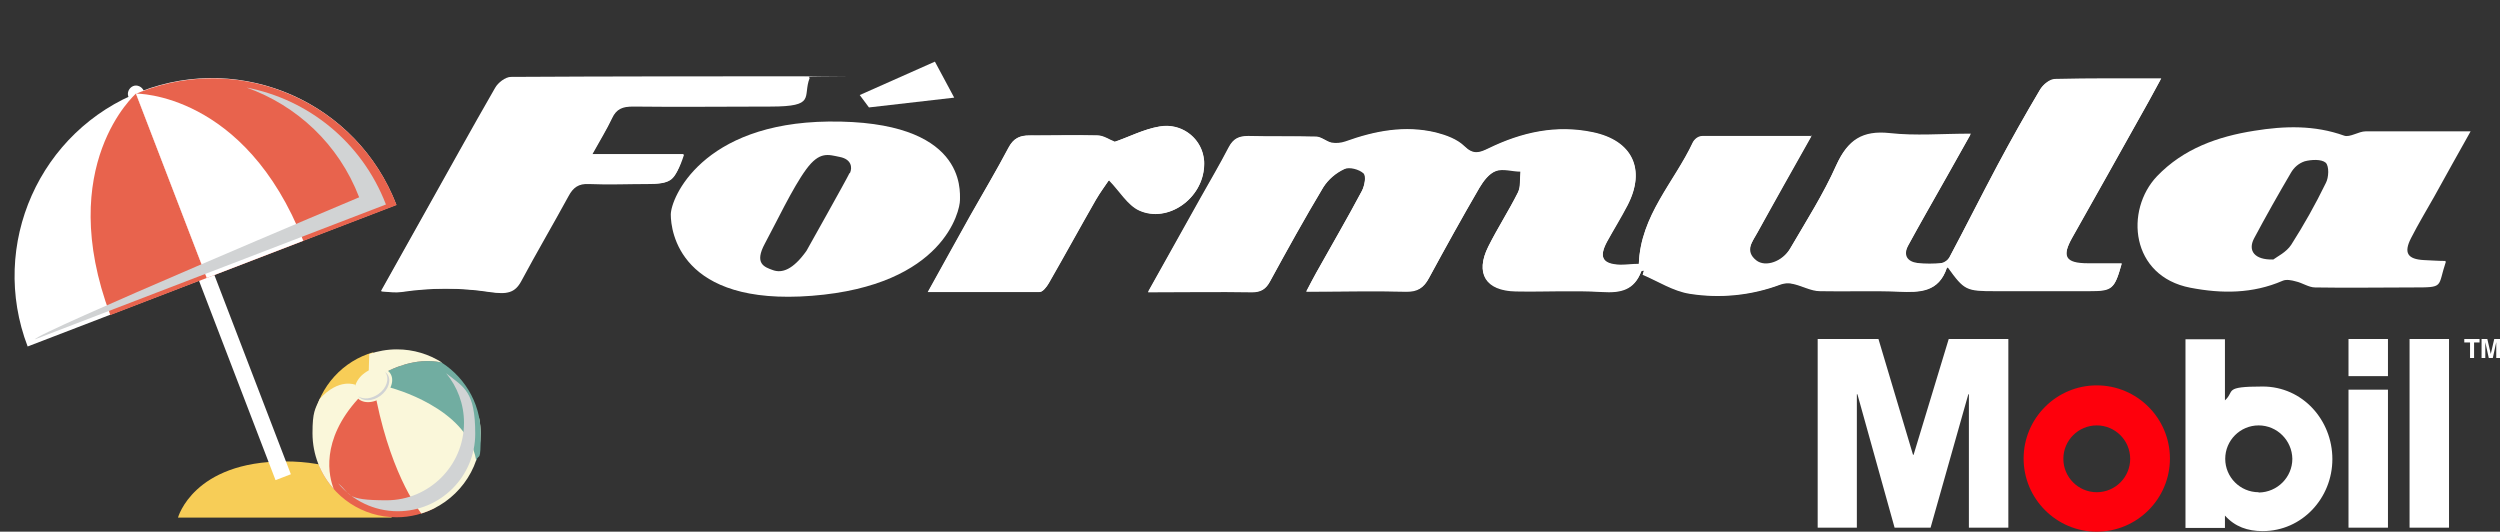 <?xml version="1.0" encoding="UTF-8"?>
<svg xmlns="http://www.w3.org/2000/svg" version="1.1" viewBox="0 0 868 184.6">
  <rect x="0" y="0" width="868" height="184.6" fill="#333333" stroke="none"/>
  <defs>
    <style>
      .cls-1, .cls-2 {
        fill: #f7cd57;
      }

      .cls-1, .cls-2, .cls-3, .cls-4, .cls-5, .cls-6 {
        fill-rule: evenodd;
      }

      .cls-1, .cls-7, .cls-5 {
        mix-blend-mode: multiply;
      }

      .cls-8 {
        fill: #fe000c;
      }

      .cls-3, .cls-9 {
        fill: #e8634d;
      }

      .cls-7, .cls-5 {
        fill: #d1d3d4;
      }

      .cls-10 {
        isolation: isolate;
      }

      .cls-11 {
        fill: #fff;
      }

      .cls-4 {
        fill: #71ada1;
      }

      .cls-6 {
        fill: #faf7da;
      }
    </style>
  </defs>
  <!-- Generator: Adobe Illustrator 28.7.3, SVG Export Plug-In . SVG Version: 1.2.0 Build 164)  -->
  <g class="cls-10">
    <g id="Capa_1">
      <g id="Capa_1-2" data-name="Capa_1">
        <g id="Capa_1-2">
          <g id="Capa_1-2-2" data-name="Capa_1-2">
            <g id="Capa_2">
              <g id="Layer_1">
                <path class="cls-8" d="M728,170.9c6.4,0,11.6-5.2,11.6-11.6s-5.2-11.6-11.6-11.6-11.6,5.2-11.6,11.6,5.2,11.6,11.6,11.6h0ZM702.6,159.2c0-14,11.4-25.4,25.4-25.4s25.4,11.4,25.4,25.4-11.4,25.4-25.4,25.4h0c-14,0-25.4-11.4-25.4-25.4h0Z"/>
                <path class="cls-11" d="M868,117.7h-2l-1.2,5.2h0l-1.2-5.2h-2v6.6h1.3v-5.5h0l1.2,5.5h1.4l1.2-5.5h0v5.5h1.3v-6.6ZM858.9,118.9h2v-1.2h-5.3v1.2h2v5.4h1.4v-5.4h-.1ZM836.6,183.2h13.7v-65.5h-13.7v65.5ZM815.4,130.6h13.7v-12.9h-13.7v12.9ZM815.4,183.2h13.7v-47.9h-13.7v47.9h0ZM784.2,170.9c-6.4,0-11.6-5.2-11.6-11.6s5.2-11.6,11.6-11.6,11.6,5.2,11.7,11.6h0c0,6.4-5.2,11.6-11.6,11.7h-.1ZM772.5,183.2v-4.2c3.5,3.9,7.9,5.4,13.1,5.4,13.7,0,24.2-11.5,24.2-25s-10.3-25.2-24.2-25.2-9.5,1.6-13.1,4.8v-21.2h-13.7v65.5h13.7ZM631,117.7h21.2l12,40.2h.2l12.2-40.2h20.7v65.5h-13.7v-46.3h-.2l-13.1,46.3h-12.5l-12.9-46.3h-.2v46.3h-13.6v-65.5h-.1Z"/>
                <path class="cls-11" d="M629,47.2h-37.9c-1.4,0-2.6.9-3.3,2.1-6.5,13.9-18.2,25.4-18.8,42.3-2.2,0-4.3.3-6.4.3-6.2-.2-7.6-2.6-4.6-8.2,2.3-4.2,4.8-8.4,7.1-12.6,6.4-12.4,1.7-22.3-12-25.2-12.8-2.7-24.8,0-36.3,5.6-3.1,1.5-5.2,2.3-8.3-.7-2.5-2.5-6.4-3.9-9.9-4.8-10.8-2.6-21.2-.6-31.5,3.1-1.5.5-3.2.7-4.8.4-1.8-.4-3.5-2-5.3-2.1-7.9-.2-15.8,0-23.6-.2-3.3,0-5.2.9-6.8,3.9-3.1,6-6.6,11.9-9.9,17.8-5.9,10.5-11.8,21.1-18.1,32.4h36.2c3.1,0,4.8-1,6.2-3.7,6-11,12-21.9,18.5-32.7,1.8-2.8,4.3-5,7.4-6.4,1.7-.8,5.2,0,6.6,1.5,1,.9.3,4.4-.6,6.2-5.1,9.6-10.6,19-15.9,28.5-1.1,1.9-2.1,3.9-3.4,6.4,12.2,0,23.5-.2,34.7,0,4,0,6.1-1.3,7.9-4.7,5.7-10.5,11.5-21,17.5-31.3,1.4-2.4,3.4-5,5.8-5.9s5.6,0,8.5.2c-.2,2.5.2,5.2-.9,7.3-3.2,6.4-7.1,12.4-10.3,18.8-4.7,9.3-.9,15.3,9.6,15.5,10,.2,20.1-.3,30,.2,6.3.4,11.1-.7,13.5-7.1,0-.2.6-.2,1-.3-.2.4-.4.9-.5,1.4,5.4,2.3,10.7,5.7,16.3,6.6,10.6,1.7,21.6.6,31.6-3.2,1.4-.5,2.9-.5,4.4-.2,3.1.7,6.2,2.4,9.3,2.5,9.1.3,18.3-.2,27.4.2,7.3.4,13.8.2,16.6-8.2,0,0,.3,0,.4-.2,5.8,7.9,6.3,8.2,16.4,8.2h32.7c8,0,8.7-.6,11.2-9.5h-11.8c-7.8,0-9.1-2.4-5.4-9,8.4-15,16.8-29.9,25.2-44.8,2-3.6,4-7.3,5.7-10.4-12.6,0-24.7-.1-36.9.2-1.8,0-4.1,1.9-5.1,3.6-5.1,8.6-10,17.3-14.7,26.1-5.7,10.7-11.1,21.5-16.8,32.2-.6,1-1.6,1.7-2.7,2-2.8.3-5.7.3-8.5,0-3.5-.5-5-2.7-3.1-6.2s3.9-7.2,6-10.8c5-9,10.1-17.9,15.7-27.9-10.1,0-19.2.8-28.2-.2-9.4-1-14.5,2.3-18.4,10.9-4.5,10.1-10.5,19.5-16.1,29.1-2.7,4.6-8.6,6.7-11.8,4.2-4.2-3.3-1.2-6.8.5-9.9,5.9-10.9,12.1-21.8,18.7-33.6v.2h0ZM281,26.9c-.7-.1-1.3-.2-2-.2-33.8,0-67.6,0-101.4.2-1.9,0-4.4,2-5.5,3.8-8.4,14.5-16.5,29.2-24.8,43.9l-14.9,26.6c3.2.2,4.7.5,7,.2,10.1-1.5,20.4-1.6,30.6,0,6.1.9,8.8.3,11-3.8,5.3-9.9,11-19.6,16.4-29.5,1.6-3,3.5-4.4,7.1-4.2,6.8.3,13.6,0,20.4,0s9.5-.5,12.6-10.2h-31.9c2.7-4.9,5-8.6,6.9-12.6,1.5-3.3,3.7-4.1,7.2-4.1,15.9.2,31.8,0,47.8,0s11.1-3.3,13.6-9.9h-.1s0-.2,0-.2ZM385,62.6c3.8,3.9,6.5,8.7,10.5,10.5,9.9,4.5,22.1-4.1,22.5-15.4.5-7.2-5-13.5-12.3-13.9-1.1,0-2.2,0-3.3.2-5.4.9-10.6,3.6-15.5,5.3-2-.8-4-2.2-6-2.2-7.9-.2-15.7.2-23.6,0-3.4,0-5.5,1-7.2,4.2-4.2,8-8.9,15.9-13.4,23.8-4.8,8.5-9.4,17-14.6,26.3h38.8c1.1,0,2.4-1.7,3.1-3,5.5-9.5,10.8-19.2,16.3-28.8,1.5-2.6,3.3-5,4.5-6.8h.2s0-.2,0-.2Z"/>
                <path class="cls-11" d="M629,47.2c-6.7,11.9-12.8,22.7-18.9,33.7-1.7,3.2-4.8,6.6-.5,9.9,3.2,2.5,9.1.4,11.8-4.2,5.6-9.6,11.6-19,16.1-29.1,3.9-8.5,8.9-11.9,18.4-10.9,9,1,18.1.2,28.2.2-5.5,9.9-10.6,18.9-15.7,27.8-2,3.6-4,7.2-6,10.8s-.4,5.6,3.1,6.2c2.8.4,5.7.4,8.5,0,1.1-.3,2.1-1,2.7-2,5.7-10.7,11.1-21.5,16.8-32.2,4.7-8.8,9.6-17.5,14.7-26.1,1-1.7,3.3-3.6,5.1-3.6,12.1-.3,24.3-.2,36.9-.2-1.7,3.1-3.6,6.8-5.7,10.4-8.3,15-16.7,29.9-25.1,44.8-3.7,6.6-2.4,8.9,5.4,9h11.8c-2.5,8.8-3.2,9.4-11.2,9.4h-32.7c-10.1,0-10.7-.3-16.4-8.2-.2,0-.4,0-.4.2-2.8,8.4-9.3,8.5-16.6,8.2-9.1-.4-18.2,0-27.4-.2-3.1,0-6.1-1.8-9.3-2.5-1.5-.4-3-.3-4.4.2-10.1,3.8-21,4.9-31.6,3.2-5.7-.9-10.9-4.3-16.3-6.6.2-.4.4-.9.5-1.4-.3,0-.9,0-1,.3-2.4,6.5-7.1,7.5-13.5,7.1-10-.6-20,0-30-.2-10.5-.2-14.2-6.2-9.6-15.5,3.2-6.4,7.1-12.4,10.3-18.8,1-2.1.6-4.9.9-7.3-2.9,0-6-1.1-8.5-.2s-4.4,3.6-5.8,5.9c-6,10.3-11.8,20.8-17.5,31.3-1.8,3.4-4,4.8-7.9,4.7-11.3-.3-22.5,0-34.7,0,1.3-2.5,2.3-4.4,3.4-6.4,5.3-9.5,10.8-18.9,15.9-28.5,1-1.8,1.6-5.3.6-6.2-1.5-1.4-4.9-2.3-6.6-1.5-3,1.4-5.6,3.6-7.4,6.4-6.4,10.7-12.5,21.7-18.5,32.7-1.5,2.7-3.2,3.7-6.2,3.7-11.7-.2-23.4,0-36.1,0,6.4-11.4,12.3-21.9,18.2-32.4,3.3-5.9,6.8-11.8,9.9-17.8,1.5-3,3.5-4,6.8-3.9,7.9.2,15.8,0,23.6.2,1.8,0,3.5,1.7,5.3,2.1,1.6.3,3.3.2,4.8-.4,10.2-3.7,20.7-5.7,31.4-3.1,3.5.9,7.4,2.4,9.9,4.8,3.1,3,5.2,2.2,8.3.7,11.5-5.6,23.5-8.3,36.3-5.6,13.6,2.9,18.4,12.8,12,25.2-2.2,4.3-4.8,8.4-7.1,12.6-3,5.5-1.6,8,4.6,8.2,2.1,0,4.2-.2,6.4-.3.6-16.9,12.3-28.4,18.8-42.3.7-1.2,1.9-2,3.3-2.1,12.2-.2,24.5,0,37.9,0v-.2h0Z"/>
                <path class="cls-11" d="M281,26.9c-2.5,6.6-7,9.9-13.6,9.9h-47.8c-3.5,0-5.7.8-7.2,4.1-1.8,4-4.2,7.7-6.9,12.6h31.8c-3.2,9.8-3.8,10.2-12.6,10.2s-13.6.2-20.4,0c-3.6-.2-5.5,1.2-7.1,4.2-5.3,9.9-11.1,19.6-16.4,29.5-2.2,4.1-4.9,4.7-11,3.8-10.1-1.4-20.4-1.4-30.5,0-2.3.3-3.8,0-7-.2l14.9-26.6c8.2-14.6,16.3-29.3,24.7-43.9,1-1.8,3.6-3.8,5.5-3.8,33.8-.2,67.6-.2,101.4-.2s1.4,0,2,.2c0,0,.2.2.2.2Z"/>
                <path class="cls-11" d="M385,62.6c-1.2,1.8-3,4.2-4.5,6.8-5.5,9.6-10.8,19.3-16.3,28.9-.7,1.2-2.1,3-3.1,3-12.6.2-25.2,0-38.8,0,5.2-9.3,9.9-17.8,14.6-26.3,4.4-7.9,9.1-15.8,13.4-23.8,1.7-3.2,3.7-4.2,7.2-4.2,7.9,0,15.7-.2,23.6,0,2.1,0,4.1,1.5,6,2.2,4.9-1.6,10.1-4.4,15.5-5.3,7.1-1.3,14,3.4,15.3,10.5.2,1.1.3,2.2.2,3.2-.5,11.3-12.6,19.9-22.5,15.4-3.9-1.9-6.7-6.7-10.5-10.6h-.1v.2h0Z"/>
                <path class="cls-11" d="M849.1,90.6c-2.5,0-5-.2-7.5-.3-5.7-.3-7.1-2.5-4.5-7.6s5.4-9.7,8.1-14.5c4.1-7.4,8.2-14.8,12.6-22.6h-36.4c-2.5,0-5.5,2.2-7.5,1.5-10.3-3.7-20.7-3.4-31.2-1.7-12.7,2-24.6,6.2-33.8,15.8-11.2,11.8-9.2,34.7,11.6,38.7,10.9,2.1,21.6,2.1,32-2.4,1.3-.6,3.2-.2,4.6.2,2.3.5,4.5,2.1,6.7,2.1,11.3.2,22.5,0,33.8,0s8.6,0,11.6-8.9c0,0-.2-.2-.3-.2h.2ZM807.5,63.6c-3.6,7.4-7.6,14.5-12,21.4-1.7,2.6-4.9,4.1-6.2,5.1-6.6.2-8.9-3.1-6.7-7.3,4.1-7.7,8.4-15.3,12.8-22.8,1.1-1.9,2.7-3.3,4.8-4,2.3-.6,5.8-.8,7.3.5,1.2,1.2,1.1,5.1,0,7.1h0Z"/>
                <path class="cls-11" d="M287.7,42.2c-44,.5-54.8,26.6-54.8,32.3s3,31.8,49,28.2c46-3.6,51.4-29.7,51.4-33.2s2.1-27.8-45.6-27.3ZM295,60c-.9,2-15,27.1-15,27.1-4.7,6.6-8.5,7.8-11.6,6.7s-6.6-2.3-2.8-9.3,9.6-19.3,14.3-25.7,7.7-5.1,11.7-4.3,4.4,3.6,3.5,5.6h-.1Z"/>
                <polygon class="cls-11" points="298.5 33 324.6 21.4 331.3 33.9 301.7 37.3 298.5 33"/>
              </g>
            </g>
          </g>
        </g>
      </g>
      <g>
        <path class="cls-2" d="M61.8,179.7h74.2s-5.3-19.5-37.1-19.5-37.1,19.5-37.1,19.5Z"/>
        <path class="cls-1" d="M114.8,162.5c10.5,4.2,14,13.5,14,13.5l-64.5,2.5h69.1s-3-11.2-18.6-16Z"/>
      </g>
      <g>
        <rect class="cls-11" x="80.1" y="82.5" width="5.7" height="86" transform="translate(-39.5 38.1) rotate(-21)"/>
        <path class="cls-11" d="M49.9,31.5c.6,1.5-.2,3.1-1.6,3.7s-3.1-.2-3.7-1.6.2-3.1,1.6-3.7,3.1.2,3.7,1.6Z"/>
        <path class="cls-11" d="M49.1,31.7C13.7,45.3-3.9,85,9.6,120.3l128-49.2c-13.6-35.4-53.3-53-88.6-39.4Z"/>
        <path class="cls-9" d="M47.2,32.5s-28.4,24.9-8.9,76.9l33.5-12.9-24.6-64Z"/>
        <path class="cls-9" d="M47.2,32.5l24.6,64,65.9-25.3c-13.6-35.4-53.3-53-88.6-39.4-.6.2-1.2.5-1.8.8Z"/>
        <path class="cls-11" d="M47.2,32.5s37.8-.5,58.1,51.1l-33.5,12.9-24.6-64Z"/>
        <path class="cls-7" d="M85.6,30.4c17.4,6.2,32,19.6,39.1,38.1,0,0-113.2,47.6-112.5,49.3l121.8-46.8c-8.4-21.8-27.1-36.5-48.4-40.6Z"/>
      </g>
      <g>
        <path class="cls-2" d="M129.6,122.4v9.3s-1.1,1.9-1.1,1.9l-19.5,11.4c2-10.9,10.1-19.7,20.6-22.7Z"/>
        <path class="cls-3" d="M137.7,179.6c-11.9,0-22.2-7.1-26.7-17.4l1.3-6.1,9.7-19.4,8.7-2,20.4,41.6c-4,2.1-8.6,3.3-13.4,3.3Z"/>
        <path class="cls-6" d="M136.2,130.8l30.2,14.5c.3,1.7.5,3.4.5,5.1,0,13.1-8.7,24.2-20.6,27.9h0c0-.1-9.9-11.7-15.6-39.3l5.5-8.2Z"/>
        <path class="cls-4" d="M134.8,128.8s9.5-5.1,18.6-2.9c-.5-.4-1.1-.7-1.7-1,9,5,15.2,14.6,15.2,25.6s-.6,6.5-1.6,9.5c0,0,0-.2,0-.3-3.1-18.2-29.7-25.1-29.7-25.1l-4-3.3.7-2.1,2.5-.4Z"/>
        <path class="cls-6" d="M153.4,125.9c-9.2-2.2-18.6,2.9-18.6,2.9l-6.8,1.1.2-7c3-1,6.2-1.6,9.6-1.6,5.8,0,11.2,1.7,15.7,4.6Z"/>
        <path class="cls-6" d="M123.9,137.9c1.7,2.3,5.7,2.3,8.8,0,3.2-2.3,4.4-6.1,2.7-8.4-1.7-2.3-5.7-2.3-8.8,0-3.2,2.3-4.4,6.1-2.7,8.4Z"/>
        <path class="cls-5" d="M134.5,129.9c-.2-.3-.6-.6-.9-.8,0,0,.1.1.2.2,1.5,2.1.5,5.5-2.4,7.5-2.4,1.7-5.2,2-7,.8,1.6,1.9,5,1.8,7.7-.2,2.8-2.1,3.9-5.4,2.4-7.5Z"/>
        <path class="cls-6" d="M115.9,169.8c-4.6-5.2-7.4-11.9-7.4-19.4s.9-8.3,2.5-11.9c6.7-7.4,12.4-4.9,12.4-4.9l1,4.8c-13.3,14.6-10.2,27.2-8.5,31.4Z"/>
        <path class="cls-5" d="M154.9,129.6c3.9,4.7,6.2,10.7,6.2,17.2,0,14.9-12.1,26.9-26.9,26.9s-12.2-2.2-16.8-5.9c4.9,5.9,12.4,9.7,20.7,9.7,14.9,0,26.9-12.1,26.9-26.9s-3.9-16.1-10.1-21Z"/>
      </g>
    </g>
  </g>
</svg>